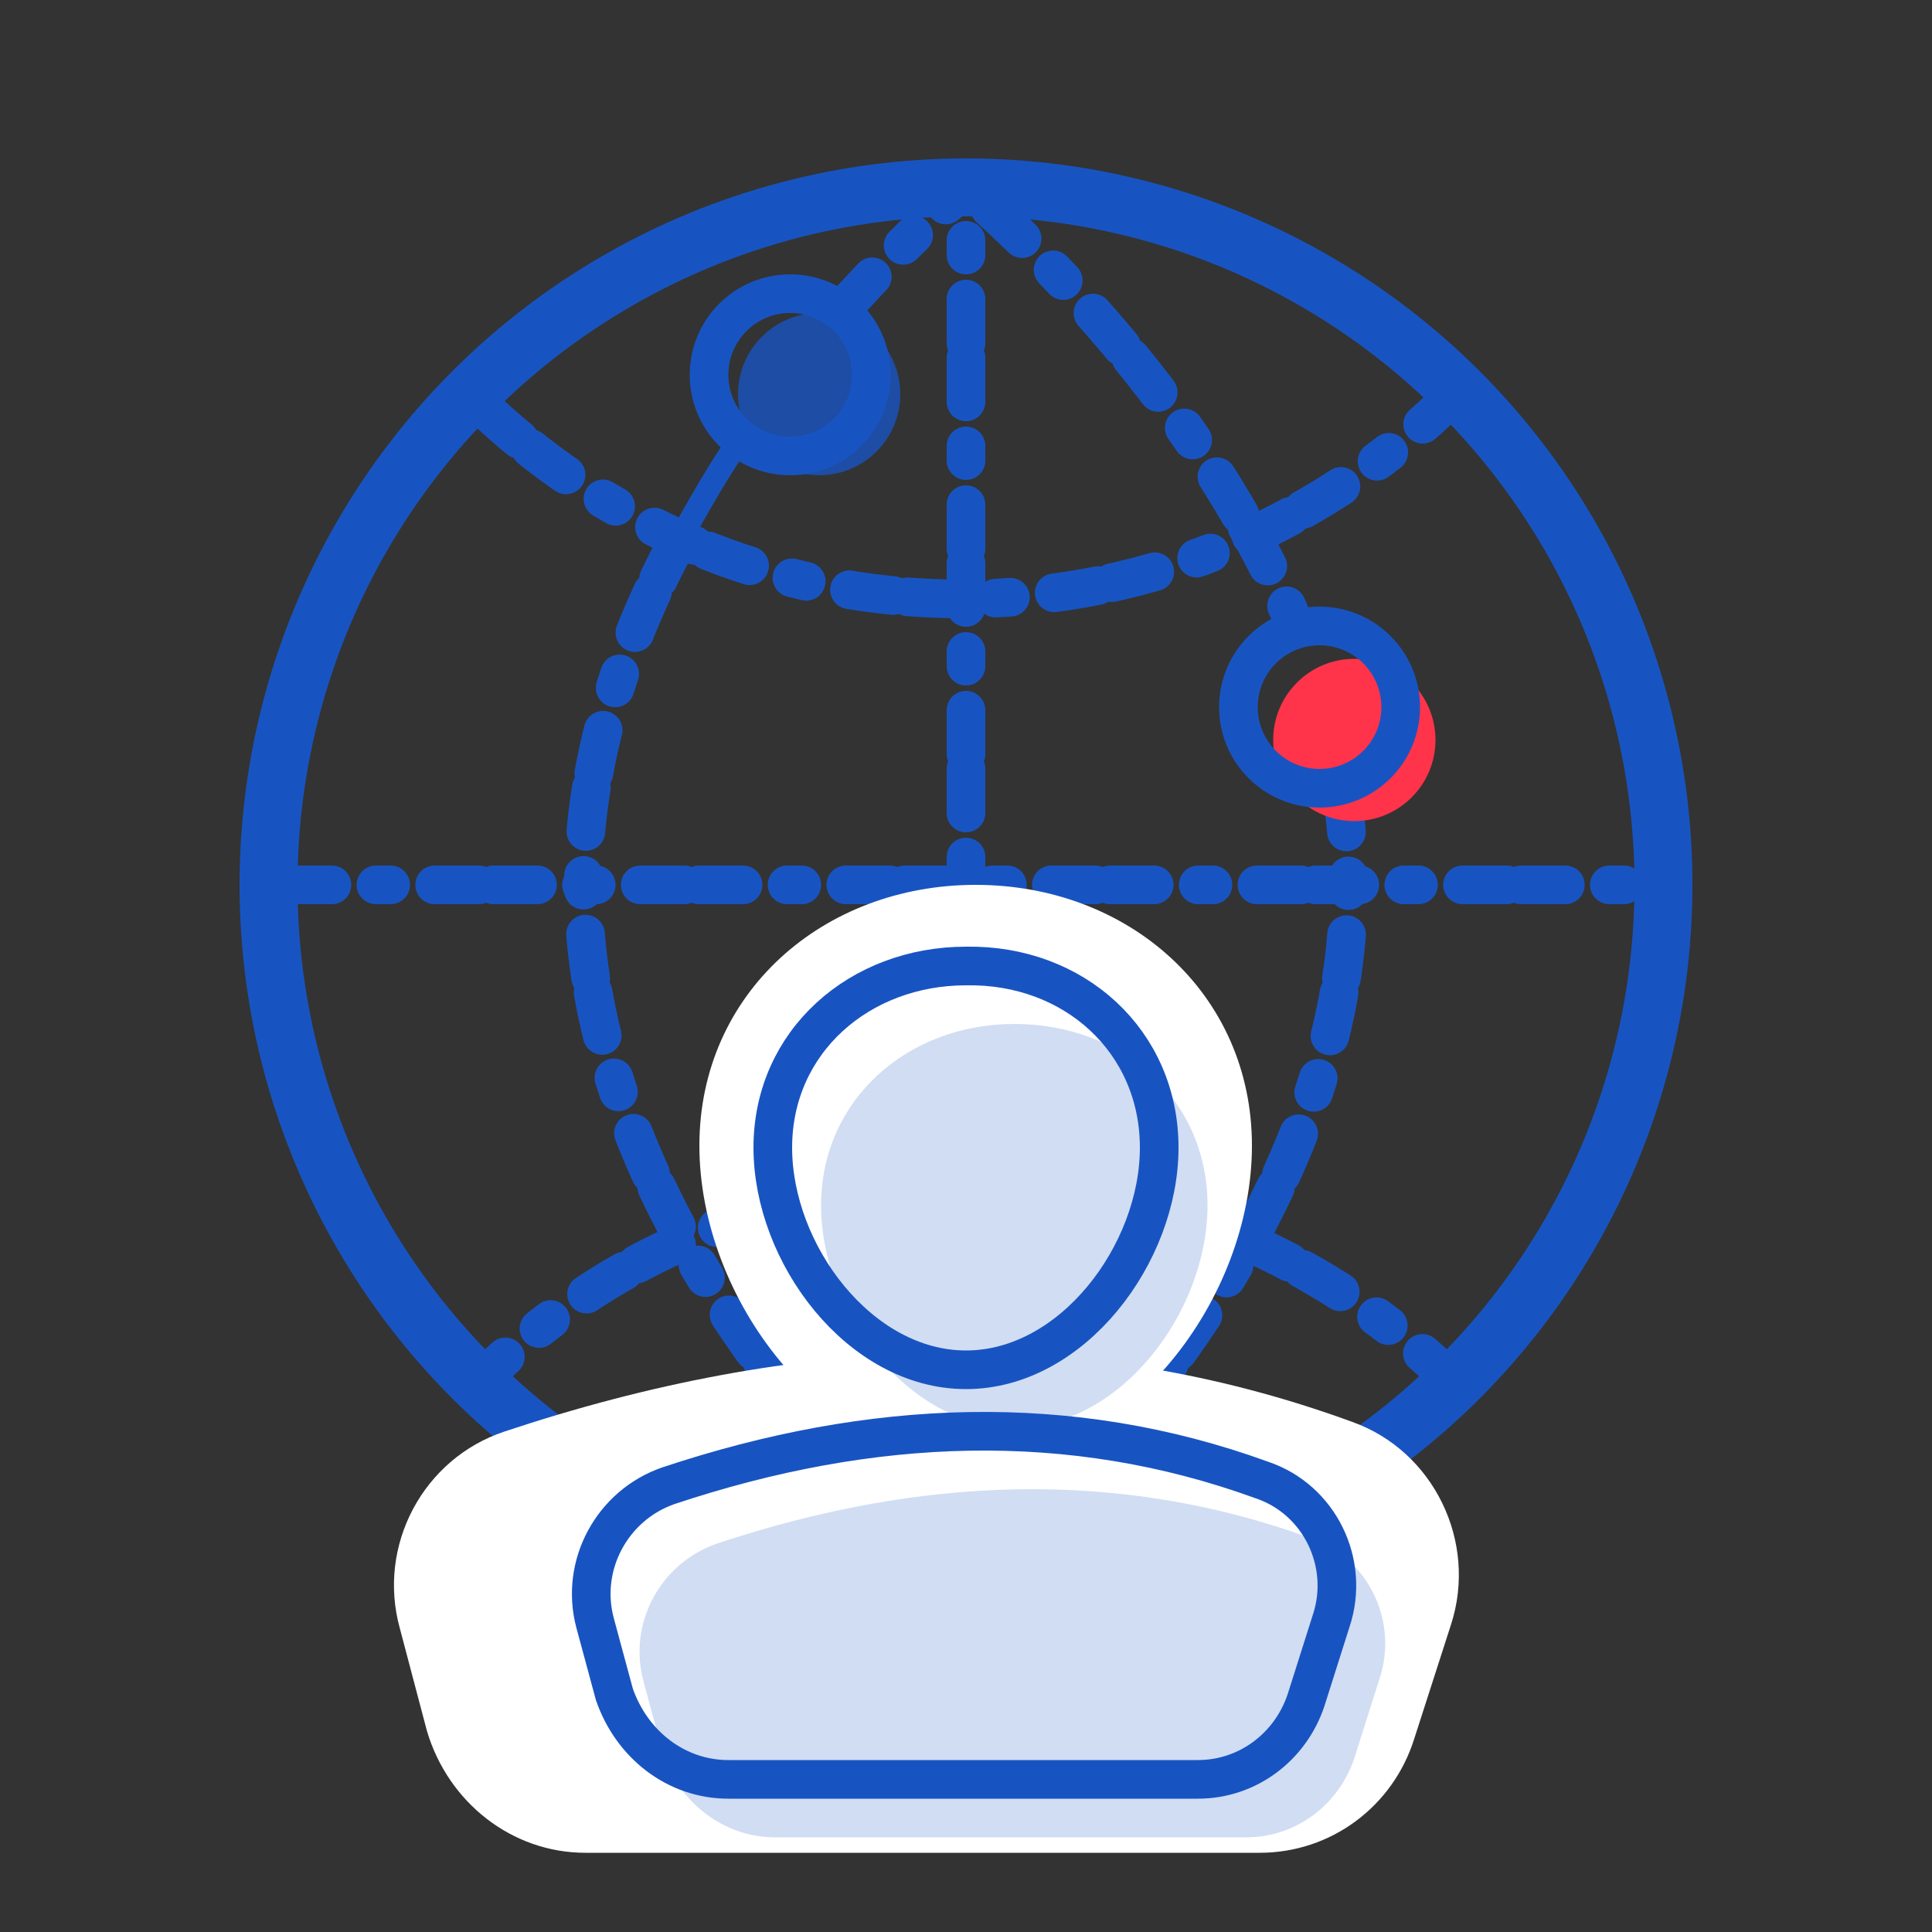 <?xml version="1.0" encoding="utf-8"?>
<!-- Generator: Adobe Illustrator 24.0.2, SVG Export Plug-In . SVG Version: 6.00 Build 0)  -->
<svg version="1.1" xmlns="http://www.w3.org/2000/svg" xmlns:xlink="http://www.w3.org/1999/xlink" x="0px" y="0px"
	 viewBox="0 0 100 100" enable-background="new 0 0 100 100" xml:space="preserve">
<rect x="0" y="0" width="100" height="100" fill="#333333" stroke="none"/>
<g id="Warstwa_1">
	<g>
		
			<circle fill="none" stroke="#1854C1" stroke-width="3" stroke-linecap="round" stroke-linejoin="round" cx="50" cy="45.8" r="36.1"/>
		
			<path fill="none" stroke="#1854C1" stroke-width="2" stroke-linecap="round" stroke-linejoin="round" stroke-dasharray="2.28,2.28,0.76" d="
			M69.4,40.8c0.3,1.7,0.4,3.3,0.4,5.1C69.8,65.8,50,82,50,82S30.2,65.8,30.2,45.8c0-6.5,2.1-12.7,5-18"/>
		
			<path fill="none" stroke="#1854C1" stroke-width="2" stroke-linecap="round" stroke-linejoin="round" stroke-dasharray="2.28,2.28,0.76" d="
			M43.6,16c3.6-4,6.4-6.3,6.4-6.3s11.5,9.4,17,22.6"/>
		<path fill="none" stroke="#1854C1" stroke-width="1.2" stroke-linecap="round" stroke-linejoin="round" d="M35.2,27.9
			c1-1.8,1.9-3.4,3-5"/>
		
			<line fill="none" stroke="#1854C1" stroke-width="2" stroke-linecap="round" stroke-linejoin="round" stroke-dasharray="2.28,2.28,0.76" x1="14.9" y1="45.8" x2="85.5" y2="45.8"/>
		
			<line fill="none" stroke="#1854C1" stroke-width="2" stroke-linecap="round" stroke-linejoin="round" stroke-dasharray="2.28,2.28,0.76" x1="50" y1="81.6" x2="50" y2="10.8"/>
		
			<path fill="none" stroke="#1854C1" stroke-width="2" stroke-linecap="round" stroke-linejoin="round" stroke-dasharray="2.28,2.28,0.76" d="
			M46.9,61.3c1.1-0.1,2-0.1,3.1-0.1c9.9,0,18.8,4,25.3,10.4"/>
		
			<path fill="none" stroke="#1854C1" stroke-width="2" stroke-linecap="round" stroke-linejoin="round" stroke-dasharray="2.28,2.28,0.76" d="
			M24.5,71.8c3.9-3.9,8.3-6.8,13.6-8.6"/>
		<circle opacity="0.8" fill="#1854C1" cx="42.4" cy="20.4" r="4.2"/>
		
			<path fill="none" stroke="#1854C1" stroke-width="2" stroke-linecap="round" stroke-linejoin="round" stroke-dasharray="2.28,2.28,0.76" d="
			M75.3,20.4C68.8,26.9,59.8,31,49.8,31c-9.9,0-18.8-4-25.3-10.4"/>
		
			<circle fill="none" stroke="#1854C1" stroke-width="2" stroke-linecap="round" stroke-linejoin="round" cx="40.9" cy="19.4" r="4.2"/>
		<circle fill="#FF344A" cx="70.1" cy="38.3" r="4.2"/>
		
			<circle fill="none" stroke="#1854C1" stroke-width="2" stroke-linecap="round" stroke-linejoin="round" cx="68.3" cy="36.6" r="4.2"/>
		
			<circle fill="none" stroke="#1854C1" stroke-width="2" stroke-linecap="round" stroke-linejoin="round" cx="42.4" cy="61.8" r="4.2"/>
	</g>
	<g>
		<path fill="#FFFFFF" d="M64.8,59.3c0,7.9-6.4,16.4-14.3,16.4c-7.9,0-14.3-8.5-14.3-16.4s6.4-13.5,14.3-13.5
			C58.4,45.8,64.8,51.4,64.8,59.3z"/>
		<path fill="#FFFFFF" d="M30.3,95.9h34.9c3.7,0,6.9-2.4,8-5.9l1.9-5.9c1.4-4.3-0.9-9-5.1-10.5c-14.2-5.2-28.9-4.5-43.9,0.5
			c-4.2,1.4-6.6,5.9-5.4,10.2l1.4,5.3C23.2,93.3,26.5,95.9,30.3,95.9z"/>
	</g>
	<g>
		<path fill="none" stroke="#1854C1" stroke-width="2" stroke-linecap="round" stroke-linejoin="round" d="M60,59.4
			c0,5.5-4.5,11.5-10,11.5c-5.5,0-10-6-10-11.5s4.5-9.4,10-9.4C55.6,49.9,60,53.9,60,59.4z"/>
		<path fill="none" stroke="#1854C1" stroke-width="2" stroke-linecap="round" stroke-linejoin="round" d="M37.7,92.1H62
			c2.6,0,4.8-1.7,5.6-4.1l1.3-4.1c1-3-0.6-6.3-3.6-7.3c-9.9-3.6-20.2-3.2-30.7,0.3c-2.9,1-4.6,4.1-3.8,7.1l1,3.7
			C32.7,90.3,35,92.1,37.7,92.1z"/>
	</g>
	<g opacity="0.2">
		<path fill="#1854C1" d="M62.5,62.4c0,5.5-4.5,11.5-10,11.5c-5.5,0-10-6-10-11.5S47,53,52.5,53C58.1,53,62.5,56.9,62.5,62.4z"/>
		<path fill="#1854C1" d="M40.1,95.1h24.4c2.6,0,4.8-1.7,5.6-4.1l1.3-4.1c1-3-0.6-6.3-3.6-7.3c-9.9-3.6-20.2-3.2-30.7,0.3
			c-2.9,1-4.6,4.1-3.8,7.1l1,3.7C35.1,93.3,37.5,95.1,40.1,95.1z"/>
	</g>
</g>
<g id="Warstwa_2">
</g>
</svg>

